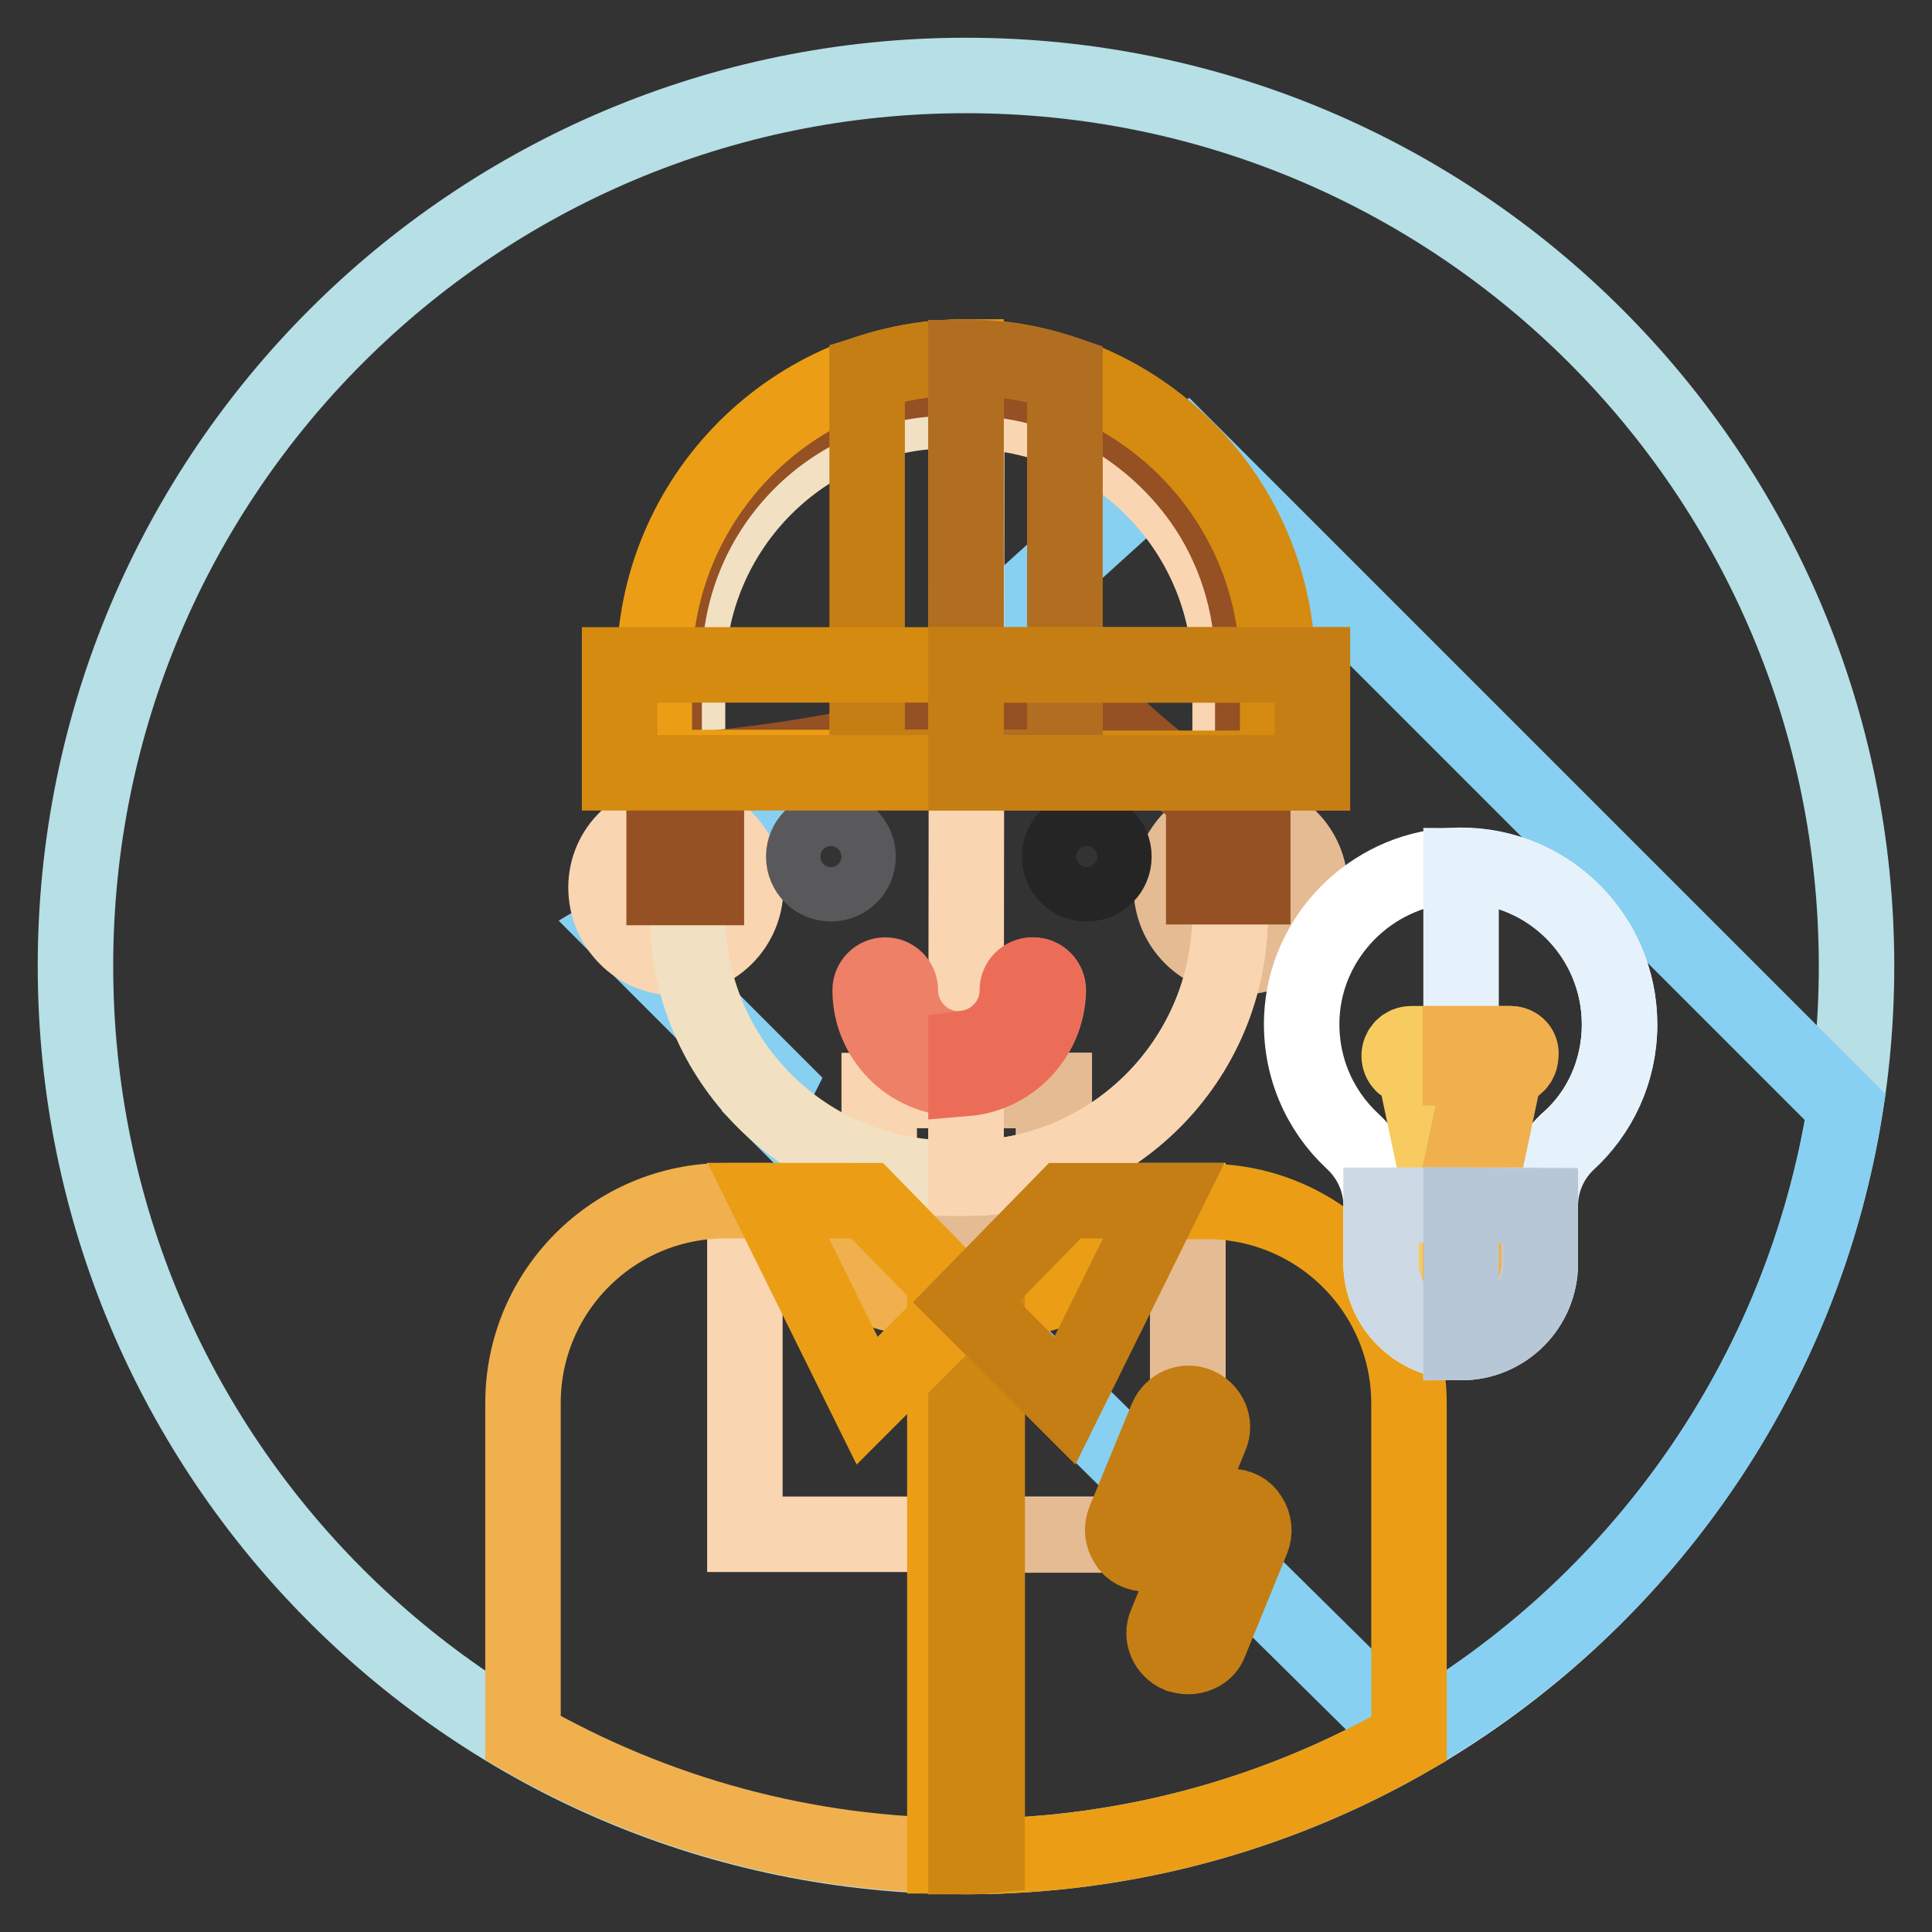 <?xml version="1.0" encoding="utf-8"?>
<!-- Svg Vector Icons : http://www.onlinewebfonts.com/icon -->
<!DOCTYPE svg PUBLIC "-//W3C//DTD SVG 1.1//EN" "http://www.w3.org/Graphics/SVG/1.1/DTD/svg11.dtd">
<svg version="1.1" xmlns="http://www.w3.org/2000/svg" xmlns:xlink="http://www.w3.org/1999/xlink" x="0px" y="0px" viewBox="0 0 256 256" enable-background="new 0 0 256 256" xml:space="preserve">
<rect x="0" y="0" width="256" height="256" fill="#333333" stroke="none"/>
<g> <path stroke-width="10" fill-opacity="0" stroke="#b6dfe6"  d="M10,128c0,65.2,52.8,118,118,118c65.2,0,118-52.8,118-118l0,0c0-65.2-52.8-118-118-118 C62.8,10,10,62.8,10,128z"/> <path stroke-width="10" fill-opacity="0" stroke="#87d0f1"  d="M244.5,146.7l-87.1-87.1l-59.7,54.1L82.1,123l20.8,20.8l-1.2,2.4l20.4,20.4l64.5,63.7 C217,213,238.8,182.6,244.5,146.7L244.5,146.7z"/> <path stroke-width="10" fill-opacity="0" stroke="#fad5b1"  d="M139.6,157.3v-12.8h-23.1v12.8c0,1-0.8,1.8-1.8,1.8H98.7v44.2h58.7v-44.2h-15.9 C140.4,159.1,139.6,158.3,139.6,157.3z"/> <path stroke-width="10" fill-opacity="0" stroke="#e5bb94"  d="M157.4,159.1h-15.9c-1,0-1.8-0.8-1.8-1.8v-12.8H128v58.9h29.4V159.1z"/> <path stroke-width="10" fill-opacity="0" stroke="#fad5b1"  d="M80.3,117.6c0,5.1,4.1,9.3,9.2,9.3c5.1,0,9.3-4.1,9.3-9.2c0,0,0,0,0,0c0-5.1-4.1-9.2-9.2-9.2 S80.3,112.5,80.3,117.6z"/> <path stroke-width="10" fill-opacity="0" stroke="#e5bb94"  d="M155.2,117.6c0,5.1,4.1,9.2,9.2,9.2c5.1,0,9.2-4.1,9.2-9.2c0-5.1-4.1-9.2-9.2-9.2 C159.4,108.3,155.2,112.5,155.2,117.6z"/> <path stroke-width="10" fill-opacity="0" stroke="#f1e1c2"  d="M128.1,156.1H126c-19.3,0-34.9-15.6-34.9-34.9V89.3c0-19.3,15.6-34.9,34.9-34.9h2.1 c19.3,0,34.9,15.6,34.9,34.9v31.9C162.9,140.5,147.3,156.1,128.1,156.1z"/> <path stroke-width="10" fill-opacity="0" stroke="#fad5b1"  d="M128.1,54.5L128.1,54.5L128,156.1h0.1c19.3,0,34.9-15.6,34.9-34.9V89.3C162.9,70.1,147.3,54.5,128.1,54.5z" /> <path stroke-width="10" fill-opacity="0" stroke="#955023"  d="M159.2,66.3c-6.9-9.7-18.2-16.2-31-16.2h-2.3C105,50.1,88,67,88,88v29.6h5.6v-15.7c16.9-1.7,33.5-5,48-12.3 c5.2,6,11.3,11.4,17.9,15.7v12.2h6.5V87.9C166,79.9,163.5,72.4,159.2,66.3z"/> <path stroke-width="10" fill-opacity="0" stroke="#59595b"  d="M106.5,113.5c0,2,1.6,3.6,3.6,3.6c2,0,3.6-1.6,3.6-3.6c0-2-1.6-3.6-3.6-3.6 C108.1,109.9,106.5,111.5,106.5,113.5L106.5,113.5z"/> <path stroke-width="10" fill-opacity="0" stroke="#262525"  d="M140.4,113.5c0,2,1.6,3.6,3.6,3.6s3.6-1.6,3.6-3.6c0-2-1.6-3.6-3.6-3.6S140.4,111.5,140.4,113.5 L140.4,113.5z"/> <path stroke-width="10" fill-opacity="0" stroke="#f0b04e"  d="M128,172.5c-10.8,0-19.6-2.6-19.6-13.4H96.1c-14.8,0-26.8,12-26.8,26.8v44.4c17.3,9.9,37.3,15.6,58.7,15.6 V172.5z"/> <path stroke-width="10" fill-opacity="0" stroke="#eb9e15"  d="M186.7,186c0-14.8-12-26.8-26.8-26.8h-12.3c0,10.8-8.7,13.4-19.6,13.4V246c21.4,0,41.4-5.7,58.7-15.6V186z" /> <path stroke-width="10" fill-opacity="0" stroke="#ee8067"  d="M127,142.9c-6.5,0-11.7-5.3-11.7-11.7c0-1.1,0.9-2,2-2c1.1,0,2,0.9,2,2c0,4.3,3.5,7.8,7.8,7.8 c4.3,0,7.8-3.5,7.8-7.8c0-1.1,0.9-2,2-2c1.1,0,2,0.9,2,2C138.8,137.7,133.5,142.9,127,142.9z"/> <path stroke-width="10" fill-opacity="0" stroke="#ec6d57"  d="M138.8,131.2c0-1.1-0.9-2-2-2c-1.1,0-2,0.9-2,2c0,4-3,7.2-6.8,7.7v4C134,142.4,138.8,137.3,138.8,131.2z"/> <path stroke-width="10" fill-opacity="0" stroke="#eb9e15"  d="M125.2,172.4v73.5c0.9,0,1.8,0.1,2.8,0.1c0.9,0,1.8,0,2.8-0.1v-73.5c-0.9,0.1-1.8,0.1-2.8,0.1 C127.1,172.5,126.1,172.5,125.2,172.4z"/> <path stroke-width="10" fill-opacity="0" stroke="#ce8711"  d="M130.8,172.4c-0.9,0.1-1.8,0.1-2.8,0.1V246c0.9,0,1.8,0,2.8-0.1V172.4z"/> <path stroke-width="10" fill-opacity="0" stroke="#eb9e15"  d="M114.9,159.1l13.1,13.4l-13.1,13.1l-13.1-26.5H114.9z"/> <path stroke-width="10" fill-opacity="0" stroke="#c57e14"  d="M141.1,159.1L128,172.5l13.1,13.1l13.1-26.5H141.1z"/> <path stroke-width="10" fill-opacity="0" stroke="#eb9e15"  d="M128,47.3c-22.8,0-41.3,18.5-41.3,41.3v13.1H128V47.3z"/> <path stroke-width="10" fill-opacity="0" stroke="#d58a10"  d="M169.3,88.7c0-22.8-18.5-41.3-41.3-41.3v54.4h41.3V88.7z"/> <path stroke-width="10" fill-opacity="0" stroke="#c57e14"  d="M128,47.3c-4.6,0-9,0.8-13.1,2.1v52.3h26.2V49.5C137,48.1,132.6,47.3,128,47.3z"/> <path stroke-width="10" fill-opacity="0" stroke="#b16e20"  d="M141.1,49.5c-4.1-1.4-8.5-2.1-13.1-2.1v54.4h13.1V49.5z"/> <path stroke-width="10" fill-opacity="0" stroke="#d58a10"  d="M82.1,88.1h91.8v14.3H82.1V88.1z"/> <path stroke-width="10" fill-opacity="0" stroke="#c57e14"  d="M128,88.1h45.9v14.3H128V88.1z M157.4,219.5c-0.4,0-0.8-0.1-1.2-0.2c-1.6-0.7-2.4-2.5-1.7-4.1l3.8-9.3h-6.4 c-1.1,0-2.1-0.5-2.6-1.4c-0.6-0.9-0.7-2-0.3-3l5.6-13.6c0.7-1.6,2.5-2.4,4.1-1.7c1.6,0.7,2.4,2.5,1.7,4.1l-3.8,9.3h6.4 c1.1,0,2.1,0.5,2.6,1.4c0.6,0.9,0.7,2,0.3,3l-5.6,13.7C159.9,218.8,158.7,219.5,157.4,219.5z"/> <path stroke-width="10" fill-opacity="0" stroke="#ffffff"  d="M214.6,135.7c0-12.1-10.2-21.8-22.4-21c-10.6,0.7-19.2,9.4-19.7,20c-0.3,6.5,2.3,12.4,6.7,16.5 c2.4,2.2,3.8,5.3,3.8,8.5v7.6c0,5.8,4.7,10.5,10.5,10.5c5.8,0,10.5-4.7,10.5-10.5v-7.6c0-3.2,1.3-6.2,3.6-8.4 C212,147.5,214.6,141.9,214.6,135.7z"/> <path stroke-width="10" fill-opacity="0" stroke="#e5f1fb"  d="M193.6,114.7v63.2c5.8,0,10.5-4.7,10.5-10.5v-7.6c0-3.2,1.3-6.2,3.6-8.4c4.2-3.8,6.9-9.4,6.9-15.6 C214.6,124.1,205.2,114.7,193.6,114.7z"/> <path stroke-width="10" fill-opacity="0" stroke="#f7cb5f"  d="M200.1,138.3H187c-0.9,0-1.6,0.7-1.6,1.6c0,0.9,0.7,1.6,1.6,1.6h0.4l4.5,21.3l-0.7,3.1 c-0.2,0.9,0.4,1.7,1.2,1.9c0.1,0,0.2,0,0.3,0c0.3,0,0.5-0.1,0.7-0.2c0.2,0.1,0.5,0.2,0.7,0.2c0.1,0,0.2,0,0.3,0 c0.9-0.2,1.4-1,1.2-1.9l-0.7-3.1l4.5-21.3h0.4c0.9,0,1.6-0.7,1.6-1.6C201.7,139,201,138.3,200.1,138.3L200.1,138.3z M193.6,155.1 l-2.9-13.6h5.8L193.6,155.1z"/> <path stroke-width="10" fill-opacity="0" stroke="#f0b04e"  d="M200.1,138.3h-6.6v3.2h2.9l-2.9,13.6v12.5c0.2,0.1,0.5,0.2,0.7,0.2c0.1,0,0.2,0,0.3,0 c0.9-0.2,1.4-1,1.2-1.9l-0.7-3.1l4.5-21.3h0.4c0.9,0,1.6-0.7,1.6-1.6C201.7,139,201,138.3,200.1,138.3z"/> <path stroke-width="10" fill-opacity="0" stroke="#cdd9e4"  d="M183,159.7v7.6c0,5.8,4.7,10.5,10.5,10.5c5.8,0,10.5-4.7,10.5-10.5v-7.6H183z"/> <path stroke-width="10" fill-opacity="0" stroke="#b7c7d6"  d="M193.6,159.7v18.2c5.8,0,10.5-4.7,10.5-10.5v-7.6L193.6,159.7z"/></g>
</svg>